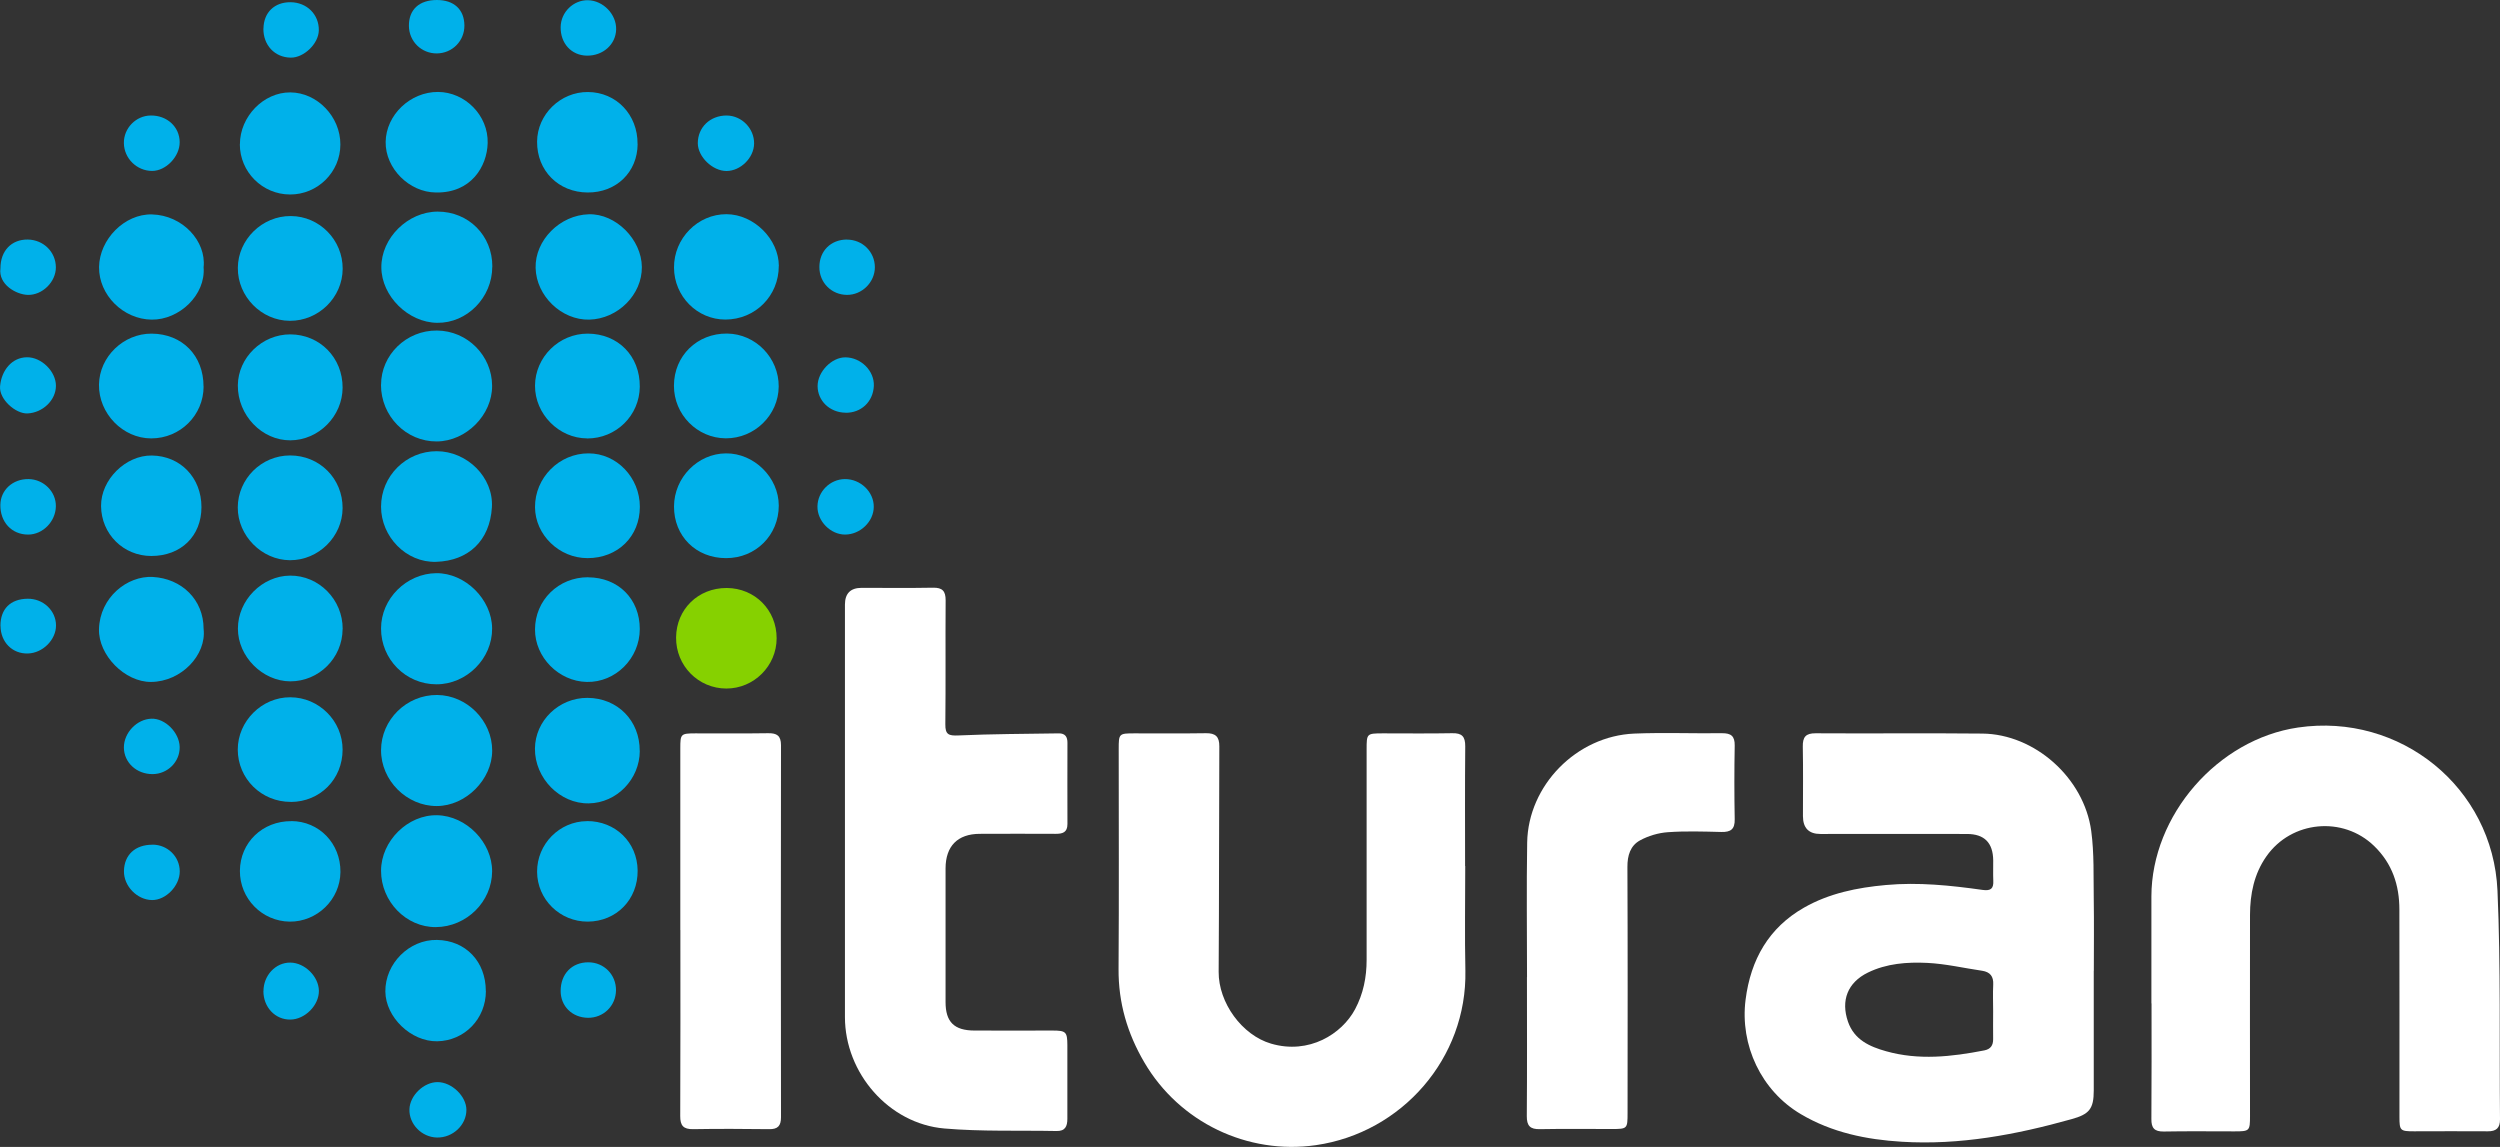 <?xml version="1.0" encoding="UTF-8"?>
<svg xmlns="http://www.w3.org/2000/svg" id="Layer_2" data-name="Layer 2" viewBox="0 0 337.42 154.8">
  <rect x="0" y="0" width="337.42" height="154.8" fill="#333333" stroke="none"/>
  <defs>
    <style>
      .cls-1 {
        fill: #00b1ea;
      }

      .cls-2 {
        fill: #86d100;
      }

      .cls-3 {
        fill: #fff;
      }
    </style>
  </defs>
  <g id="Layer_1-2" data-name="Layer 1">
    <g>
      <path class="cls-3" d="M282.59,131.03c0,5.39,0,10.77,0,16.16,0,2.48-.61,3.2-3,3.86-7.49,2.1-15.08,3.53-22.9,3.05-4.79-.29-9.44-1.24-13.64-3.73-5.33-3.15-8.24-9.29-7.45-15.46.69-5.4,3.13-9.7,7.89-12.41,3.38-1.93,7.16-2.7,11.04-3.05,4.39-.4,8.72.05,13.05.66,1.12.16,1.51-.18,1.45-1.26-.04-.91,0-1.83-.01-2.74-.03-2.36-1.19-3.55-3.55-3.55-6.59-.02-13.18,0-19.77,0q-2.36,0-2.36-2.42c0-3.13.04-6.25-.02-9.38-.02-1.28.39-1.8,1.73-1.79,7.5.05,15.01-.04,22.51.04,7.06.07,13.72,5.98,14.69,13.15.41,3.03.29,6.13.34,9.2.05,3.22.01,6.44.01,9.67ZM269.01,136.5h0c0-1.2-.05-2.41.01-3.6.06-1.12-.41-1.71-1.5-1.88-2.47-.36-4.92-.94-7.4-1.06-2.72-.13-5.49.07-8.02,1.31-2.73,1.34-3.67,3.76-2.68,6.63.85,2.45,2.93,3.36,5.13,3.98,4.41,1.25,8.85.75,13.27-.11.86-.17,1.2-.69,1.19-1.53-.02-1.25,0-2.5,0-3.75Z"></path>
      <path class="cls-3" d="M197.76,116.88c0,4.71-.08,9.42.02,14.13.24,11.8-8.57,21.88-20.18,23.55-9.22,1.32-18.41-3.07-23.15-11.17-2.29-3.9-3.51-8.04-3.48-12.61.07-9.9.02-19.81.02-29.71,0-2.05.04-2.09,2.11-2.09,3.22,0,6.44.03,9.66-.02,1.28-.02,1.82.45,1.81,1.77-.05,10.14-.02,20.29-.09,30.43-.03,4.18,3.16,8.56,7.08,9.7,5.13,1.5,9.55-1.31,11.33-4.64,1.12-2.1,1.56-4.33,1.56-6.66.01-9.47,0-18.94,0-28.41,0-2.15.02-2.16,2.18-2.17,3.12,0,6.25.04,9.37-.02,1.32-.03,1.77.45,1.76,1.77-.05,5.38-.02,10.77-.02,16.15Z"></path>
      <path class="cls-3" d="M290.37,135.41c0-4.81,0-9.62,0-14.42.02-10.95,8.93-21.21,19.8-22.8,13.75-2.01,26.3,8.05,26.91,22.03.45,10.27.24,20.56.34,30.85.01,1.18-.51,1.63-1.65,1.62-3.32-.03-6.64,0-9.95,0-1.87,0-1.97-.09-1.97-1.95,0-9.33.01-18.66-.01-27.98,0-3.29-.96-6.21-3.41-8.58-4.2-4.07-11.15-3.42-14.53,1.39-1.68,2.39-2.21,5.09-2.22,7.92-.02,9.04,0,18.08,0,27.12,0,2.04-.05,2.09-2.12,2.09-3.17,0-6.35-.04-9.52.02-1.26.02-1.69-.47-1.67-1.7.04-5.19.02-10.39.02-15.58Z"></path>
      <path class="cls-3" d="M127.62,126.31c0,2.98,0,5.96,0,8.94,0,2.68,1.16,3.83,3.89,3.84,3.51.02,7.02,0,10.53,0,1.83,0,2.01.18,2.02,1.96.01,3.32,0,6.63,0,9.95,0,1.03-.3,1.68-1.47,1.65-5.04-.1-10.11.09-15.12-.34-7.51-.64-13.43-7.48-13.43-15.04,0-18.56,0-37.12,0-55.67q0-2.25,2.24-2.26c3.22,0,6.44.04,9.66-.02,1.25-.02,1.69.45,1.69,1.69-.04,5.58.02,11.15-.04,16.73-.02,1.41.45,1.58,1.77,1.52,4.51-.2,9.02-.21,13.54-.28.87-.01,1.18.48,1.17,1.28,0,3.65-.02,7.31,0,10.96,0,1.15-.67,1.32-1.6,1.32-3.41-.02-6.83-.01-10.24,0-2.98.01-4.6,1.65-4.61,4.66-.01,3.03,0,6.06,0,9.09Z"></path>
      <path class="cls-3" d="M206.1,131.89c0-6.06-.08-12.12.02-18.18.13-7.69,6.64-14.37,14.46-14.7,3.94-.16,7.89,0,11.83-.05,1.22-.01,1.74.38,1.72,1.66-.06,3.32-.06,6.64,0,9.95.03,1.36-.54,1.75-1.81,1.72-2.4-.06-4.82-.14-7.21.03-1.28.09-2.64.49-3.77,1.11-1.29.71-1.7,2.03-1.69,3.58.05,11.06.03,22.12.02,33.18,0,2.17-.02,2.19-2.16,2.19-3.22,0-6.45-.04-9.67.02-1.31.03-1.78-.44-1.77-1.76.05-6.25.02-12.5.02-18.76Z"></path>
      <path class="cls-3" d="M91.82,125.53c0-8.17,0-16.35,0-24.52,0-1.96.06-2.02,2.03-2.03,3.27,0,6.54.03,9.81-.02,1.19-.02,1.75.32,1.75,1.63-.03,16.73-.02,33.46,0,50.2,0,1.18-.44,1.63-1.61,1.61-3.41-.04-6.83-.06-10.24,0-1.33.02-1.76-.48-1.75-1.78.04-8.37.02-16.73.02-25.1Z"></path>
      <path class="cls-1" d="M51.43,117.52c.01-4.02,3.61-7.58,7.58-7.49,3.94.09,7.43,3.67,7.41,7.59-.02,4.08-3.45,7.47-7.58,7.51-4.02.04-7.42-3.46-7.41-7.62Z"></path>
      <path class="cls-1" d="M58.9,92.36c-4.14,0-7.48-3.38-7.47-7.54,0-4.02,3.42-7.42,7.46-7.46,3.9-.03,7.5,3.53,7.53,7.45.04,4.07-3.44,7.56-7.52,7.55Z"></path>
      <path class="cls-1" d="M51.43,51.93c0-4.04,3.41-7.35,7.54-7.32,4.1.03,7.43,3.37,7.45,7.46.02,3.94-3.5,7.48-7.46,7.51-4.15.03-7.54-3.41-7.54-7.65Z"></path>
      <path class="cls-1" d="M51.43,101.25c.01-4.11,3.45-7.49,7.58-7.45,4.02.04,7.42,3.48,7.42,7.5,0,3.91-3.56,7.48-7.48,7.49-4.07.01-7.53-3.46-7.52-7.54Z"></path>
      <path class="cls-1" d="M66.44,35.99c0,4.17-3.4,7.63-7.43,7.58-3.92-.04-7.52-3.61-7.54-7.48-.03-3.96,3.57-7.52,7.6-7.53,4.17,0,7.39,3.22,7.38,7.42Z"></path>
      <path class="cls-1" d="M51.43,68.39c0-4.14,3.37-7.5,7.52-7.49,4.07,0,7.68,3.51,7.44,7.56-.27,4.53-3.17,7.23-7.52,7.37-4.07.13-7.44-3.41-7.44-7.44Z"></path>
      <path class="cls-1" d="M46.24,52.32c-.02,3.86-3.22,7.09-7.05,7.11-3.85.02-7.12-3.4-7.09-7.42.03-3.74,3.27-6.89,7.08-6.88,3.99.01,7.08,3.16,7.06,7.19Z"></path>
      <path class="cls-1" d="M86.35,101.34c-.01,3.83-3.11,7.03-6.88,7.09-3.9.07-7.3-3.39-7.27-7.39.03-3.78,3.24-6.87,7.09-6.85,4.06.02,7.07,3.07,7.05,7.15Z"></path>
      <path class="cls-1" d="M97.99,75.33c-4.06,0-7.04-2.98-7.02-6.98.02-3.89,3.19-7.13,7.01-7.16,3.8-.03,7.12,3.25,7.13,7.04,0,4-3.11,7.11-7.12,7.1Z"></path>
      <path class="cls-1" d="M79.24,59.17c-3.81-.01-7.05-3.29-7.03-7.12.02-3.85,3.24-7.03,7.11-7.02,4.1.01,7.06,3.02,7.03,7.15-.03,3.9-3.19,7.01-7.11,7Z"></path>
      <path class="cls-1" d="M86.63,36.03c.04,3.73-3.23,7.01-7.09,7.11-3.74.09-7.16-3.19-7.25-6.98-.09-3.74,3.28-7.14,7.19-7.24,3.62-.1,7.11,3.38,7.15,7.11Z"></path>
      <path class="cls-1" d="M79.29,75.33c-3.82,0-7.06-3.14-7.08-6.88-.02-3.97,3.26-7.27,7.23-7.26,3.79,0,6.92,3.27,6.92,7.21,0,4.01-2.98,6.93-7.06,6.93Z"></path>
      <path class="cls-1" d="M90.96,52.05c.01-4.02,3.12-7.07,7.18-7.03,3.84.04,6.99,3.28,6.96,7.16-.03,3.84-3.26,7-7.14,6.98-3.87-.02-7.01-3.22-7-7.11Z"></path>
      <path class="cls-1" d="M27.48,52.17c-.01,3.88-3.16,7-7.07,7-3.84,0-7.11-3.37-7.05-7.27.06-3.76,3.31-6.89,7.11-6.87,4.13.03,7.01,2.97,7,7.14Z"></path>
      <path class="cls-1" d="M79.37,77.92c4.08.01,6.99,2.93,6.98,6.99-.01,3.96-3.28,7.22-7.16,7.13-3.78-.08-6.99-3.33-6.98-7.07,0-3.96,3.17-7.07,7.16-7.06Z"></path>
      <path class="cls-1" d="M39.25,108.23c-3.97.01-7.15-3.13-7.16-7.06,0-3.84,3.25-7.08,7.09-7.06,3.88.01,7.06,3.2,7.06,7.07,0,3.98-3.04,7.04-6.99,7.06Z"></path>
      <path class="cls-1" d="M39.16,61.47c3.98,0,7.1,3.13,7.08,7.12-.02,3.84-3.26,7.04-7.11,7.02-3.8-.02-7.05-3.31-7.04-7.12.02-3.86,3.19-7.02,7.06-7.02Z"></path>
      <path class="cls-1" d="M46.24,84.9c-.02,3.91-3.2,7.07-7.07,7.06-3.75-.02-7.07-3.36-7.06-7.12,0-3.82,3.25-7.12,7.04-7.15,3.9-.03,7.12,3.24,7.1,7.21Z"></path>
      <path class="cls-1" d="M105.11,35.9c.01,4.03-3.16,7.22-7.2,7.23-3.8.01-6.92-3.13-6.94-7-.03-3.95,3.2-7.24,7.09-7.22,3.68.02,7.05,3.35,7.06,6.99Z"></path>
      <path class="cls-1" d="M39.11,43.3c-3.83-.02-7.04-3.28-7.01-7.14.02-3.83,3.29-7.03,7.15-7,3.88.02,7.02,3.23,7,7.13-.02,3.85-3.25,7.03-7.13,7.01Z"></path>
      <path class="cls-1" d="M27.48,84.88c.41,3.5-2.99,7.13-7.1,7.16-3.54.02-7.11-3.62-7.02-7.12.11-4.29,3.81-7.23,7.25-7.05,3.9.21,6.87,3.05,6.87,7.01Z"></path>
      <path class="cls-1" d="M27.48,36.06c.3,3.76-3.29,7.12-7,7.08-3.87-.04-7.16-3.35-7.11-7.1.05-3.73,3.44-7.2,7.15-7.1,4.13.11,7.34,3.62,6.96,7.13Z"></path>
      <path class="cls-1" d="M58.84,25.98c-3.61-.02-6.84-3.26-6.79-6.82.05-3.65,3.32-6.77,7.08-6.75,3.64.02,6.79,3.17,6.69,6.9-.08,3.16-2.24,6.76-6.98,6.67Z"></path>
      <path class="cls-1" d="M32.38,19.47c0-3.74,3.19-7.02,6.8-7,3.63.02,6.77,3.27,6.76,7.03,0,3.72-3.07,6.77-6.8,6.75-3.74-.01-6.77-3.06-6.77-6.78Z"></path>
      <path class="cls-1" d="M86.06,19.43c-.02,3.8-2.88,6.58-6.75,6.55-3.94-.02-6.85-2.95-6.82-6.86.02-3.68,3.16-6.74,6.88-6.7,3.82.03,6.71,3.06,6.68,7.01Z"></path>
      <path class="cls-1" d="M79.21,110.82c3.85-.02,6.81,2.86,6.85,6.67.04,3.91-2.86,6.88-6.74,6.9-3.75.01-6.81-3-6.83-6.72-.02-3.74,3.01-6.82,6.72-6.84Z"></path>
      <path class="cls-2" d="M98.09,79.36c3.8.02,6.74,2.98,6.73,6.79,0,3.72-3.06,6.78-6.78,6.78-3.79,0-6.83-3.08-6.79-6.9.04-3.81,2.98-6.68,6.83-6.67Z"></path>
      <path class="cls-1" d="M65.58,133.75c0,3.76-2.89,6.73-6.58,6.79-3.53.05-6.95-3.24-6.99-6.71-.04-3.78,3.22-7.04,6.97-6.97,3.87.07,6.59,2.91,6.59,6.9Z"></path>
      <path class="cls-1" d="M39.33,110.82c3.75.02,6.65,3.02,6.62,6.87-.03,3.7-3.14,6.74-6.86,6.7-3.73-.05-6.73-3.11-6.71-6.85.02-3.82,3.05-6.74,6.95-6.71Z"></path>
      <path class="cls-1" d="M27.19,68.44c0,3.91-2.76,6.6-6.77,6.6-3.77,0-6.75-2.97-6.78-6.75-.03-3.54,3.31-6.86,6.85-6.81,3.87.05,6.7,3,6.7,6.96Z"></path>
      <path class="cls-1" d="M35.56,133.77c0-2.13,1.65-3.88,3.64-3.85,1.93.02,3.8,1.87,3.84,3.78.04,1.96-1.87,3.9-3.86,3.91-2.04.02-3.63-1.67-3.63-3.84Z"></path>
      <path class="cls-1" d="M3.86,64.66c2.04.03,3.72,1.71,3.68,3.68-.03,2.05-1.77,3.82-3.75,3.81-2.21,0-3.78-1.69-3.74-4.02.03-2,1.68-3.5,3.81-3.47Z"></path>
      <path class="cls-1" d="M75.67,133.75c0-2.31,1.52-3.87,3.74-3.87,2.1,0,3.75,1.67,3.73,3.77-.02,2.11-1.69,3.74-3.79,3.72-2.13-.03-3.68-1.56-3.68-3.62Z"></path>
      <path class="cls-1" d="M58.98,153.53c-2.06-.04-3.79-1.81-3.72-3.82.06-1.85,1.93-3.66,3.8-3.66,1.91,0,3.89,1.91,3.89,3.75,0,2.04-1.83,3.77-3.97,3.73Z"></path>
      <path class="cls-1" d="M114.08,72.15c-1.98.01-3.78-1.81-3.75-3.8.03-2,1.69-3.66,3.69-3.69,2.12-.02,3.94,1.73,3.91,3.77-.02,1.97-1.81,3.7-3.85,3.72Z"></path>
      <path class="cls-1" d="M.06,36.2c0-2.34,1.48-3.89,3.68-3.87,2.12.03,3.78,1.66,3.8,3.73.02,1.98-1.83,3.8-3.8,3.74-1.58-.05-3.99-1.42-3.68-3.6Z"></path>
      <path class="cls-1" d="M7.55,52.06c0,1.96-1.79,3.65-3.84,3.74-1.58.07-3.86-1.9-3.7-3.68.19-2.15,1.61-3.88,3.62-3.9,1.95-.03,3.92,1.9,3.92,3.85Z"></path>
      <path class="cls-1" d="M98.08,15.59c2.04.02,3.73,1.76,3.7,3.8-.03,1.91-1.82,3.68-3.72,3.69-1.89,0-3.87-1.91-3.88-3.75,0-2.15,1.67-3.75,3.91-3.74Z"></path>
      <path class="cls-1" d="M79.21,7.51c-2.09-.03-3.58-1.66-3.54-3.87.03-2,1.72-3.65,3.69-3.61,2.05.04,3.85,1.9,3.8,3.94-.05,2.03-1.77,3.57-3.95,3.54Z"></path>
      <path class="cls-1" d="M.06,84.48c-.01-2.28,1.34-3.64,3.66-3.67,2.11-.03,3.84,1.6,3.84,3.61,0,1.94-1.8,3.73-3.8,3.78-2.1.06-3.68-1.54-3.69-3.73Z"></path>
      <path class="cls-1" d="M114.08,55.7c-2.1-.04-3.73-1.61-3.73-3.6,0-1.92,1.9-3.88,3.75-3.87,2.11.01,3.93,1.84,3.84,3.86-.1,2.14-1.72,3.66-3.85,3.62Z"></path>
      <path class="cls-1" d="M114.32,32.34c2.09,0,3.75,1.65,3.76,3.72,0,2.03-1.73,3.75-3.76,3.74-2.1-.01-3.74-1.66-3.73-3.76,0-2.17,1.55-3.71,3.73-3.71Z"></path>
      <path class="cls-1" d="M20.58,114c2.04,0,3.68,1.62,3.68,3.61,0,1.95-1.87,3.88-3.73,3.87-2.02-.02-3.84-1.89-3.8-3.92.04-2.19,1.53-3.56,3.85-3.55Z"></path>
      <path class="cls-1" d="M35.56,3.85c.03-2.16,1.48-3.57,3.66-3.55,2.21.02,3.86,1.67,3.81,3.82-.04,1.78-2.01,3.68-3.79,3.66-2.16-.03-3.71-1.68-3.69-3.92Z"></path>
      <path class="cls-1" d="M20.6,104.48c-2.17.01-3.87-1.56-3.88-3.6,0-1.98,1.75-3.82,3.72-3.88,1.85-.06,3.78,1.88,3.81,3.83.03,1.99-1.62,3.64-3.66,3.65Z"></path>
      <path class="cls-1" d="M16.72,19.31c-.03-2,1.62-3.7,3.62-3.72,2.2-.03,3.9,1.53,3.91,3.59.02,1.95-1.86,3.9-3.73,3.89-2.07-.01-3.77-1.7-3.8-3.75Z"></path>
      <path class="cls-1" d="M58.97,0c2.31,0,3.69,1.29,3.71,3.43.02,2.09-1.63,3.76-3.71,3.78-2.09.02-3.76-1.62-3.78-3.71C55.17,1.3,56.57,0,58.97,0Z"></path>
    </g>
  </g>
</svg>
